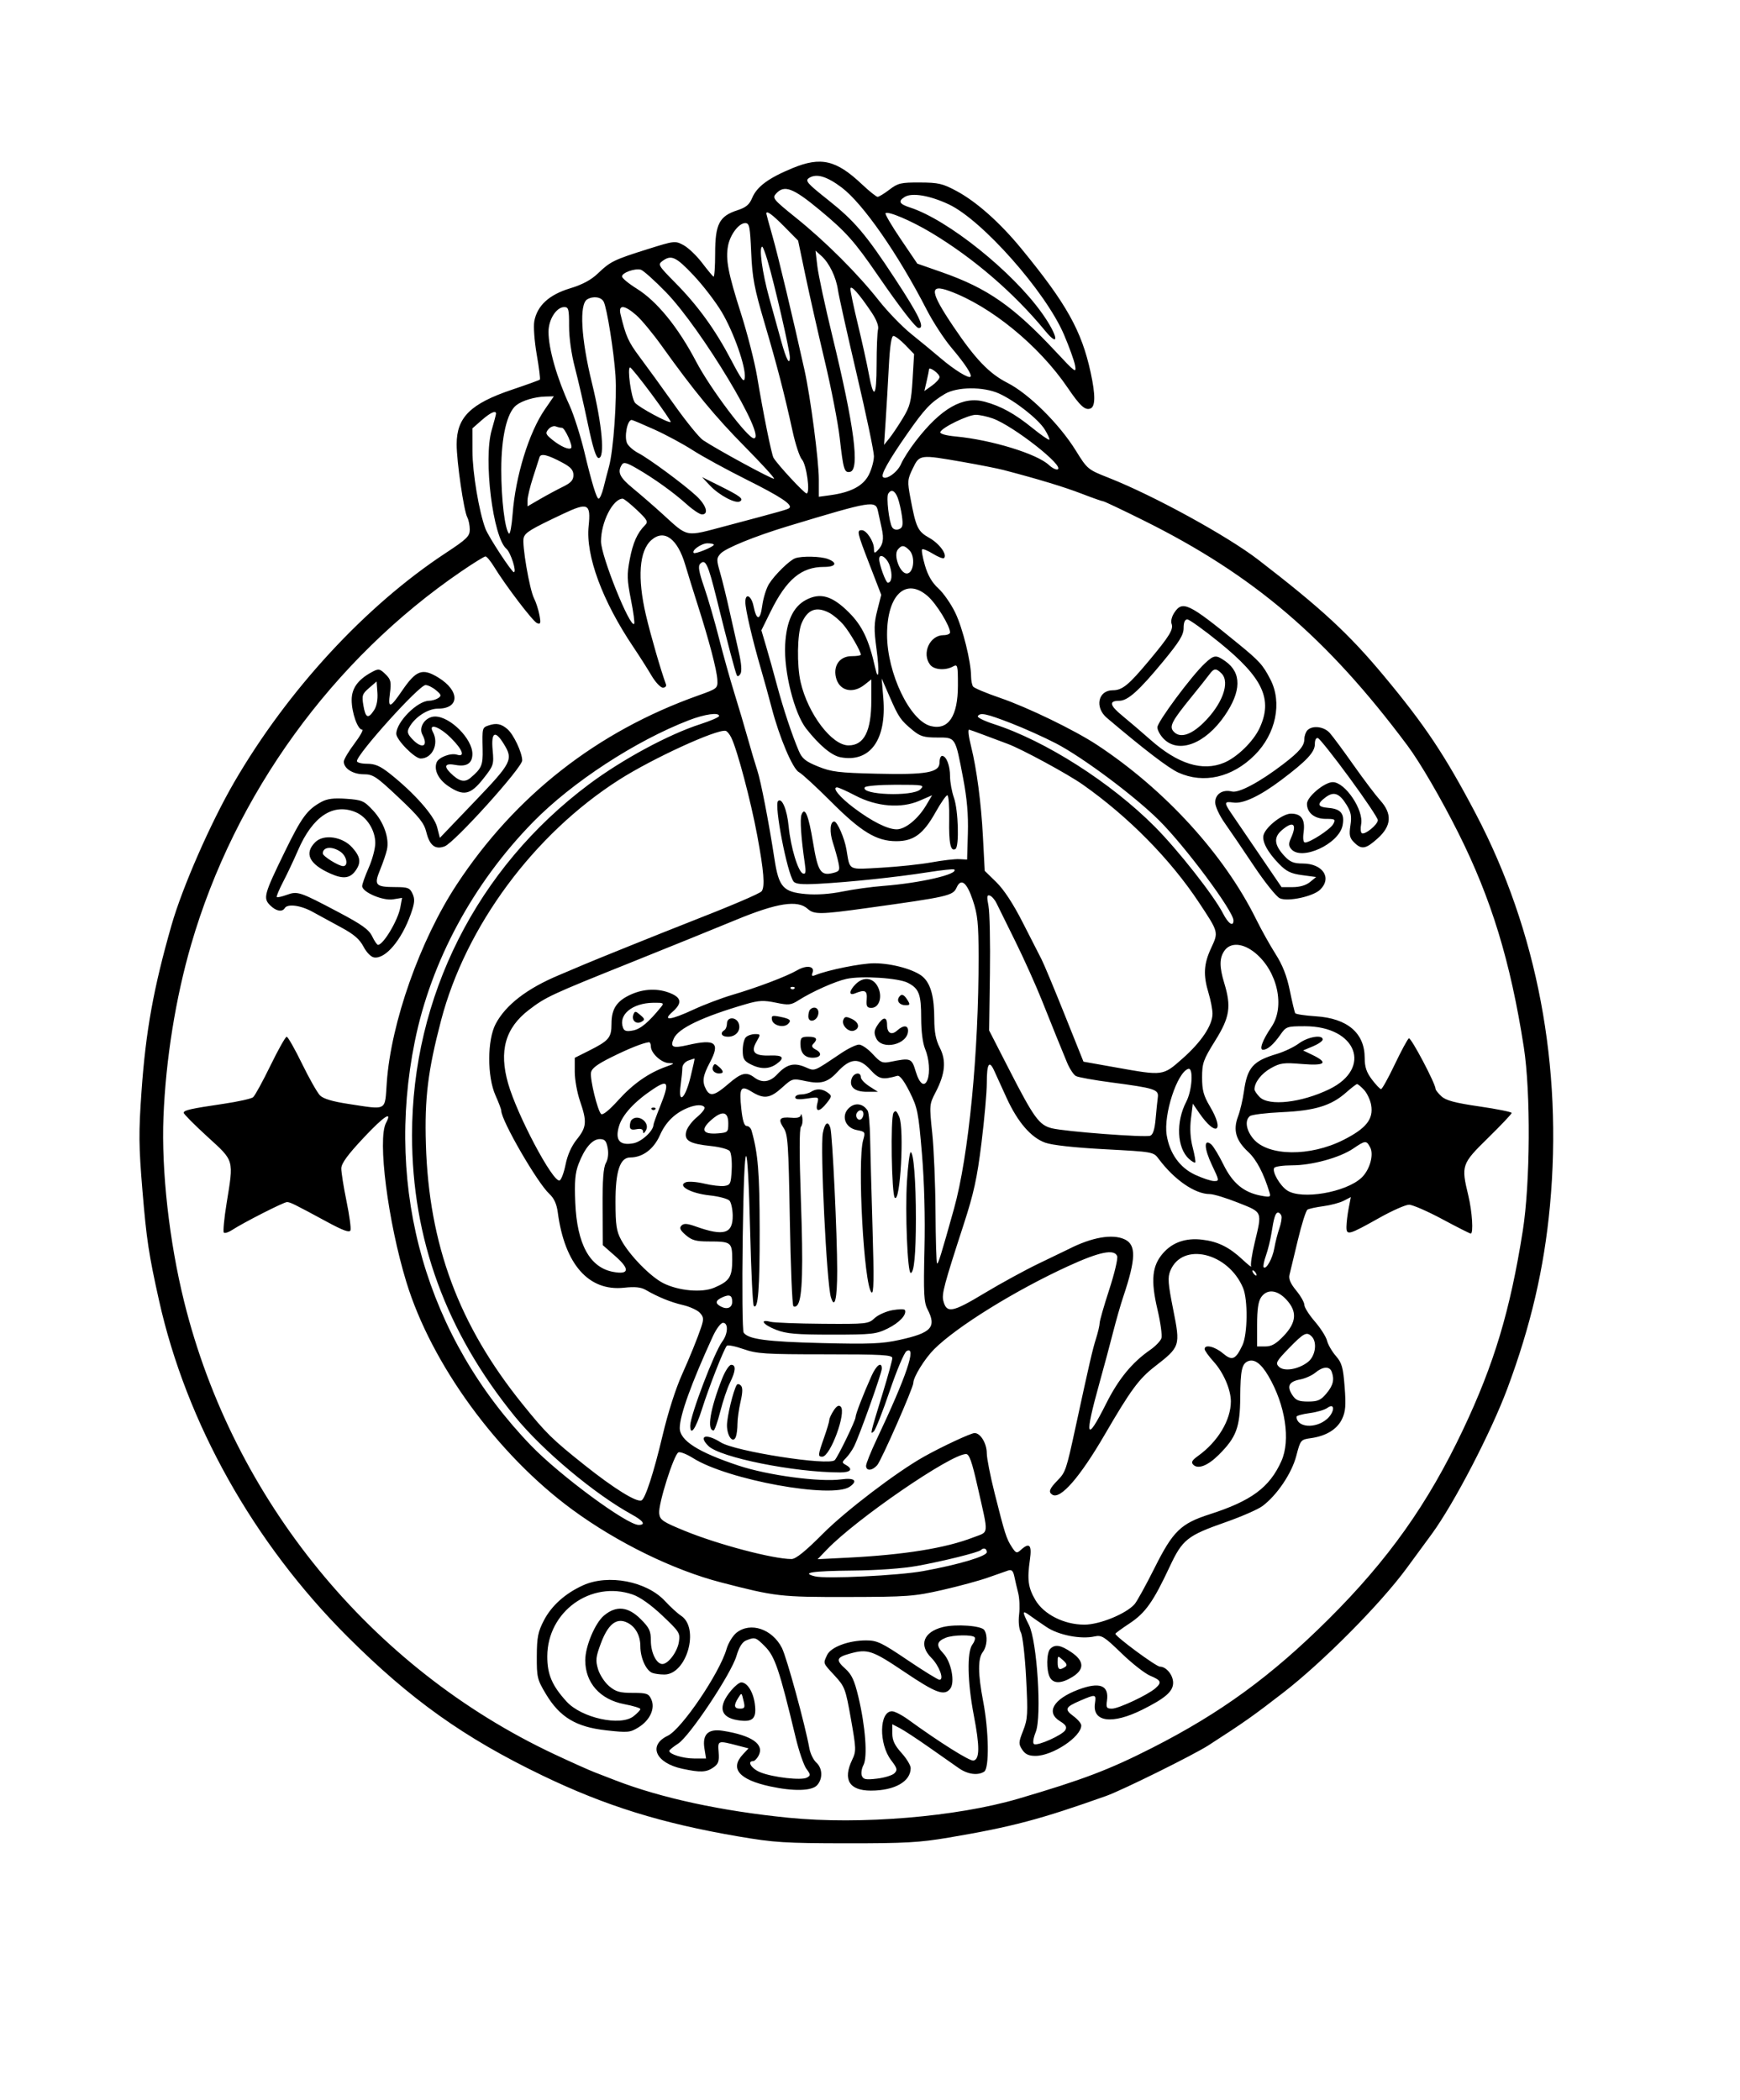 <svg id="svg" version="1.1" width="663" height="800" xmlns="http://www.w3.org/2000/svg"><path d="M302.000 64.053 C 292.803 67.845,288.406 71.093,286.593 75.432 C 285.528 77.981,284.225 79.063,280.943 80.122 C 274.083 82.338,272.500 85.405,272.500 96.478 C 272.500 101.610,272.216 105.633,271.868 105.419 C 271.521 105.204,269.543 102.808,267.473 100.094 C 265.404 97.379,262.246 94.370,260.456 93.406 C 257.257 91.684,257.023 91.710,246.851 94.903 C 233.976 98.946,232.566 99.632,227.859 104.144 C 225.213 106.680,221.954 108.427,217.136 109.890 C 209.215 112.296,204.702 116.447,203.595 122.343 C 203.217 124.359,203.617 129.913,204.513 135.076 C 205.387 140.111,205.922 144.411,205.702 144.631 C 205.483 144.851,200.717 146.575,195.112 148.462 C 179.290 153.790,174.000 159.006,174.000 169.274 C 174.000 175.851,176.730 194.628,178.044 197.081 C 178.570 198.064,179.000 200.172,179.000 201.765 C 179.000 204.313,177.886 205.396,169.750 210.754 C 139.249 230.842,109.607 262.969,89.251 298.000 C 80.268 313.459,69.496 338.028,65.355 352.500 C 58.501 376.456,55.549 392.791,53.930 415.724 C 52.808 431.612,52.854 436.485,54.286 453.724 C 55.827 472.259,56.687 477.951,60.600 495.500 C 71.001 542.142,96.624 587.844,132.406 623.572 C 156.435 647.566,176.883 662.128,206.707 676.488 C 230.750 688.065,252.023 694.678,281.364 699.696 C 294.950 702.020,299.162 702.288,322.500 702.310 C 344.783 702.331,350.358 702.019,361.500 700.130 C 385.625 696.039,396.308 693.213,421.500 684.261 C 427.591 682.096,454.847 668.606,460.500 664.958 C 474.070 656.200,477.401 653.854,489.000 644.879 C 504.099 633.197,525.956 611.157,535.986 597.500 C 540.026 592.000,544.328 586.137,545.547 584.472 C 554.035 572.874,568.129 545.748,574.372 528.995 C 583.269 505.122,588.348 483.333,590.574 459.500 C 595.534 406.380,585.742 354.618,562.293 310.000 C 550.615 287.778,542.928 276.250,527.242 257.434 C 513.850 241.370,503.600 231.898,479.500 213.317 C 467.680 204.203,439.557 188.790,422.440 182.044 C 414.504 178.917,414.311 178.757,409.940 171.700 C 403.640 161.530,392.042 150.037,383.879 145.876 C 376.930 142.333,371.669 136.858,363.335 124.500 C 354.330 111.146,353.958 108.048,361.697 110.853 C 377.430 116.555,395.891 131.641,406.807 147.716 C 411.533 154.674,413.450 156.425,415.487 155.643 C 417.401 154.909,417.435 150.509,415.594 142.000 C 412.132 125.998,406.389 115.726,389.179 94.750 C 381.045 84.836,372.102 76.879,364.500 72.791 C 359.195 69.939,357.573 69.561,350.500 69.533 C 343.285 69.503,342.148 69.770,338.906 72.250 C 336.929 73.763,334.902 75.000,334.402 75.000 C 333.903 75.000,331.196 72.831,328.388 70.181 C 318.614 60.956,312.790 59.604,302.000 64.053 M320.696 71.430 C 328.796 77.519,342.180 96.754,353.099 118.000 C 355.502 122.675,359.775 129.225,362.595 132.556 C 367.731 138.623,370.491 142.842,369.785 143.548 C 369.059 144.275,363.581 140.885,358.565 136.605 C 355.779 134.229,350.683 130.026,347.241 127.266 C 343.798 124.506,338.228 118.756,334.863 114.488 C 326.753 104.203,314.610 92.081,303.292 82.974 C 294.648 76.018,294.183 75.455,295.697 73.782 C 298.814 70.338,302.129 71.563,312.146 79.859 C 322.372 88.328,325.530 91.871,334.554 105.000 C 343.003 117.292,348.978 125.000,350.058 125.000 C 352.515 125.000,350.209 120.193,341.064 106.246 C 329.911 89.239,325.601 84.165,315.500 76.157 C 307.469 69.790,306.653 68.841,308.303 67.792 C 311.098 66.014,315.024 67.167,320.696 71.430 M361.490 77.848 C 374.194 83.793,398.363 111.085,405.372 127.402 C 407.387 132.093,409.305 137.409,409.634 139.216 C 410.193 142.287,409.722 141.954,402.367 134.067 C 386.174 116.705,376.297 109.814,358.839 103.703 L 349.528 100.444 343.208 91.111 C 339.732 85.978,337.129 81.538,337.422 81.245 C 338.349 80.317,347.226 84.100,354.850 88.671 C 370.931 98.314,386.340 111.580,398.207 126.000 C 403.972 133.005,403.108 127.874,397.097 119.407 C 385.768 103.449,361.151 83.721,346.750 79.059 C 342.623 77.723,342.095 76.656,344.750 75.023 C 347.510 73.325,354.257 74.464,361.490 77.848 M298.840 86.338 L 304.111 91.675 306.920 105.088 C 308.465 112.464,311.766 127.050,314.255 137.500 C 316.744 147.950,319.310 161.156,319.958 166.846 C 321.339 178.968,321.711 180.200,323.876 179.791 C 327.689 179.069,325.529 162.454,317.136 127.955 C 314.399 116.705,311.838 104.800,311.446 101.500 L 310.733 95.500 312.973 97.500 C 315.958 100.166,318.593 105.590,319.287 110.500 C 319.598 112.700,322.808 127.100,326.421 142.500 C 330.035 157.900,332.993 171.980,332.995 173.790 C 332.998 175.599,332.120 178.805,331.044 180.914 C 328.894 185.128,324.235 187.595,316.396 188.669 L 312.000 189.272 312.000 182.684 C 312.000 175.508,308.841 151.384,306.541 141.000 C 302.219 121.483,296.482 97.474,294.387 90.138 C 293.074 85.539,292.000 81.602,292.000 81.388 C 292.000 80.056,294.229 81.669,298.840 86.338 M286.234 96.250 C 286.647 105.815,287.405 109.821,291.291 123.000 C 296.123 139.384,298.831 149.828,302.028 164.411 C 303.102 169.312,304.688 174.103,305.552 175.058 C 307.331 177.023,308.828 188.000,307.317 188.000 C 306.449 188.000,296.293 177.040,294.736 174.423 C 293.982 173.154,290.848 157.649,288.487 143.500 C 287.569 138.000,284.810 127.200,282.357 119.500 C 277.423 104.013,276.431 98.846,277.401 93.677 C 278.202 89.405,281.525 85.000,283.947 85.000 C 285.547 85.000,285.803 86.259,286.234 96.250 M292.452 99.250 C 295.125 108.278,301.001 133.761,300.970 136.186 C 300.927 139.459,299.583 136.938,297.673 130.000 C 296.840 126.975,294.783 119.550,293.102 113.500 C 290.436 103.904,289.088 94.000,290.449 94.000 C 290.696 94.000,291.597 96.362,292.452 99.250 M264.288 104.923 C 267.880 108.730,272.703 115.018,275.007 118.895 C 279.608 126.640,284.268 139.922,283.794 143.940 C 283.548 146.024,282.587 144.774,278.628 137.219 C 272.543 125.605,265.919 116.454,257.244 107.675 C 250.819 101.174,250.592 100.783,252.441 99.425 C 255.784 96.971,257.567 97.798,264.288 104.923 M253.763 111.344 C 267.178 125.134,292.366 167.000,287.247 167.000 C 284.909 167.000,270.654 148.060,265.275 137.807 C 258.385 124.674,250.339 114.785,242.650 110.000 C 239.556 108.075,237.020 105.975,237.013 105.333 C 236.997 103.913,241.863 102.160,244.165 102.757 C 245.080 102.994,249.400 106.859,253.763 111.344 M332.083 118.999 C 333.973 121.814,334.902 124.247,334.565 125.499 C 334.269 126.600,334.021 132.653,334.014 138.950 C 333.999 151.503,332.907 152.592,330.957 142.000 C 330.299 138.425,328.464 130.136,326.880 123.580 C 325.296 117.024,324.016 110.949,324.036 110.080 C 324.077 108.277,327.239 111.782,332.083 118.999 M230.047 115.000 C 231.278 117.460,233.900 133.879,234.519 143.000 C 235.134 152.066,233.749 171.559,232.051 177.755 C 231.486 179.815,230.551 183.412,229.973 185.750 C 229.396 188.088,228.553 190.000,228.100 190.000 C 227.315 190.000,225.488 184.002,222.618 172.000 C 221.216 166.138,218.552 157.793,217.031 154.500 C 212.207 144.055,209.000 132.844,209.000 126.425 C 209.000 121.727,212.011 117.000,215.004 117.000 C 216.647 117.000,216.860 117.842,216.839 124.250 C 216.825 128.613,217.703 134.885,219.044 140.000 C 220.270 144.675,222.498 154.350,223.994 161.500 C 225.907 170.637,227.130 174.500,228.108 174.500 C 230.572 174.500,229.435 161.744,225.568 146.000 C 221.393 129.006,220.648 115.903,223.750 114.060 C 226.069 112.682,229.114 113.136,230.047 115.000 M242.483 120.120 C 244.438 121.835,248.812 127.123,252.205 131.870 C 264.415 148.953,272.450 158.696,283.829 170.216 C 290.193 176.660,295.195 182.139,294.942 182.391 C 294.498 182.835,273.198 171.270,267.866 167.691 C 266.418 166.718,261.492 160.652,256.919 154.211 C 252.347 147.770,246.443 139.619,243.800 136.098 C 239.415 130.255,238.482 128.181,236.447 119.750 C 235.532 115.959,237.910 116.104,242.483 120.120 M344.954 131.452 L 348.300 134.904 347.725 144.529 C 347.220 153.005,346.776 154.773,344.005 159.345 C 342.275 162.200,339.958 165.653,338.856 167.018 L 336.854 169.500 337.456 160.500 C 337.787 155.550,338.332 146.213,338.667 139.750 C 339.077 131.812,339.653 128.000,340.441 128.000 C 341.083 128.000,343.113 129.553,344.954 131.452 M248.323 150.219 C 252.488 155.839,255.740 160.593,255.549 160.784 C 254.923 161.410,243.414 155.203,241.965 153.458 C 240.521 151.717,238.887 140.000,240.089 140.000 C 240.453 140.000,244.158 144.598,248.323 150.219 M358.000 143.672 C 358.000 144.328,356.698 145.791,355.107 146.924 L 352.214 148.984 353.083 145.242 C 353.561 143.184,353.963 141.159,353.976 140.742 C 354.016 139.484,358.000 142.386,358.000 143.672 M380.696 149.949 C 386.801 152.720,395.645 159.689,398.100 163.662 C 399.271 165.556,400.041 167.293,399.812 167.522 C 399.582 167.751,396.705 165.762,393.417 163.102 C 386.616 157.598,381.399 154.723,375.175 153.047 C 366.887 150.815,358.581 155.554,348.963 168.000 C 346.626 171.025,344.090 174.978,343.329 176.784 C 342.026 179.874,337.674 183.007,336.422 181.755 C 335.555 180.888,338.604 175.441,345.523 165.500 C 352.261 155.818,354.557 153.376,360.000 150.109 C 364.639 147.323,374.741 147.245,380.696 149.949 M207.582 156.017 C 201.533 164.811,196.430 181.380,195.329 195.798 C 194.981 200.362,194.351 203.737,193.929 203.298 C 192.370 201.676,191.000 190.299,191.000 178.973 C 191.000 166.453,193.178 157.124,196.742 154.378 C 199.062 152.591,203.719 151.202,207.767 151.090 L 211.033 151.000 207.582 156.017 M189.000 157.596 C 189.000 157.924,188.262 160.732,187.359 163.836 C 184.132 174.936,187.823 204.749,192.963 209.101 C 194.601 210.488,196.986 218.000,195.788 218.000 C 194.969 218.000,186.137 204.503,184.990 201.500 C 182.546 195.099,180.031 180.105,180.016 171.854 L 180.000 163.207 183.535 160.104 C 186.839 157.203,189.000 156.211,189.000 157.596 M378.255 159.428 C 386.142 162.242,405.990 177.837,402.968 178.844 C 402.357 179.048,400.877 178.296,399.679 177.175 C 395.115 172.902,377.793 167.590,364.216 166.301 C 360.341 165.933,358.071 165.286,358.296 164.613 C 358.874 162.879,368.961 157.996,371.864 158.044 C 373.314 158.068,376.190 158.691,378.255 159.428 M249.308 163.639 C 253.740 165.640,260.322 169.185,263.934 171.516 C 267.545 173.847,276.822 178.917,284.550 182.783 C 297.503 189.264,302.054 192.279,300.791 193.542 C 300.260 194.073,297.956 194.726,276.626 200.386 C 260.777 204.591,262.398 204.900,252.360 195.766 C 249.137 192.833,244.137 188.494,241.250 186.124 C 236.101 181.897,235.143 179.901,236.918 177.098 C 237.647 175.947,238.674 176.197,242.653 178.495 C 249.238 182.296,256.639 187.612,261.728 192.193 C 264.053 194.287,266.640 196.000,267.478 196.000 C 270.208 196.000,269.082 192.397,265.250 188.870 C 260.411 184.416,247.194 174.669,243.177 172.592 C 241.462 171.705,239.585 170.093,239.005 169.010 C 237.745 166.656,238.985 160.000,240.683 160.000 C 240.994 160.000,244.875 161.638,249.308 163.639 M214.133 163.000 C 215.224 163.000,218.384 169.949,217.634 170.699 C 216.826 171.507,213.666 170.137,210.529 167.620 C 207.925 165.530,207.729 165.032,208.940 163.573 C 209.699 162.658,210.960 162.154,211.742 162.454 C 212.524 162.755,213.600 163.000,214.133 163.000 M214.500 176.378 C 217.509 178.004,218.500 179.153,218.500 181.018 C 218.500 182.916,217.564 183.954,214.500 185.454 C 212.300 186.531,208.363 188.651,205.750 190.165 L 201.000 192.917 201.000 190.653 C 201.000 189.407,201.938 185.488,203.084 181.944 C 204.230 178.400,205.353 174.906,205.579 174.181 C 206.069 172.609,208.741 173.267,214.500 176.378 M366.902 176.016 C 373.173 177.113,380.148 178.493,382.402 179.082 C 395.528 182.512,405.392 185.502,412.085 188.079 C 416.257 189.686,419.987 191.000,420.375 191.000 C 420.762 191.000,427.699 194.289,435.790 198.309 C 477.671 219.119,505.627 242.972,536.297 284.064 C 541.085 290.479,549.121 304.281,555.657 317.313 C 568.229 342.381,575.560 366.363,580.626 399.000 C 583.292 416.174,583.091 450.875,580.221 469.000 C 575.411 499.377,569.326 519.649,557.544 544.549 C 544.074 573.017,528.962 594.309,506.111 617.022 C 484.403 638.599,465.161 652.633,439.093 665.903 C 422.664 674.266,412.561 678.105,388.000 685.318 C 364.387 692.253,327.739 695.288,300.453 692.568 C 274.913 690.022,251.933 685.058,234.500 678.320 C 232.300 677.470,228.700 676.076,226.500 675.222 C 224.300 674.369,217.398 671.273,211.163 668.342 C 141.318 635.517,88.904 571.444,70.180 496.000 C 64.481 473.039,61.461 446.064,62.288 425.516 C 63.170 403.611,66.917 380.249,72.799 359.988 C 89.460 302.596,126.616 251.263,175.809 217.674 C 180.380 214.553,184.505 212.000,184.978 212.000 C 185.450 212.000,186.871 213.688,188.136 215.750 C 192.684 223.169,203.078 236.816,204.636 237.414 C 205.985 237.931,206.121 237.457,205.528 234.297 C 205.143 232.247,204.234 229.419,203.507 228.014 C 201.763 224.641,198.788 207.242,199.547 204.851 C 200.188 202.832,202.167 201.635,214.500 195.805 C 224.051 191.290,225.183 191.828,224.292 200.464 C 223.132 211.701,229.508 228.952,241.299 246.475 C 243.609 249.909,246.726 254.807,248.225 257.359 C 249.724 259.912,251.685 262.000,252.582 262.000 C 253.480 262.000,254.007 261.438,253.754 260.750 C 251.832 255.531,247.903 241.944,246.134 234.396 C 242.792 220.138,243.542 209.850,248.223 205.750 C 253.084 201.493,258.148 205.204,261.102 215.190 C 262.130 218.660,264.268 225.550,265.853 230.500 C 270.186 244.022,273.159 255.357,273.339 259.040 C 273.497 262.267,273.352 262.384,266.000 265.002 C 227.505 278.708,196.339 303.107,174.047 336.987 C 160.075 358.223,148.981 389.620,147.375 412.472 C 146.596 423.545,147.795 422.885,132.649 420.586 C 126.692 419.681,123.189 418.630,121.936 417.371 C 120.912 416.342,117.822 410.887,115.068 405.250 C 112.315 399.613,109.689 395.000,109.234 395.000 C 108.778 395.000,105.990 399.956,103.038 406.014 C 100.086 412.072,97.118 417.487,96.443 418.048 C 95.767 418.608,90.779 419.724,85.357 420.528 C 72.422 422.445,70.000 422.992,70.000 423.994 C 70.000 424.453,74.050 428.531,79.000 433.055 C 89.361 442.525,89.081 441.547,86.321 458.601 C 85.397 464.307,84.933 469.267,85.290 469.623 C 85.646 469.979,87.042 469.547,88.391 468.663 C 92.677 465.855,108.110 458.000,109.328 458.006 C 110.592 458.013,111.850 458.632,124.637 465.545 C 130.767 468.860,133.168 469.727,133.538 468.762 C 133.817 468.035,133.135 463.016,132.023 457.610 C 130.910 452.203,130.022 446.592,130.049 445.140 C 130.085 443.242,132.463 439.981,138.507 433.542 C 146.302 425.238,149.678 422.996,147.081 427.849 C 143.779 434.018,147.810 465.484,154.850 488.500 C 164.422 519.793,189.557 554.247,218.090 575.187 C 235.192 587.739,256.586 598.205,274.762 602.912 C 295.548 608.296,297.343 608.502,323.000 608.457 C 345.723 608.417,348.334 608.225,359.005 605.802 C 365.333 604.365,373.208 602.226,376.505 601.048 C 379.802 599.871,383.267 598.656,384.205 598.349 C 385.473 597.933,386.060 598.521,386.500 600.645 C 386.825 602.215,387.491 605.075,387.980 607.000 C 388.468 608.925,388.622 612.572,388.321 615.104 C 387.993 617.856,388.261 620.620,388.988 621.977 C 389.660 623.234,390.553 630.994,390.988 639.373 C 391.698 653.060,391.590 654.964,389.853 659.374 C 388.094 663.836,388.063 664.447,389.489 666.624 C 390.639 668.378,391.964 669.000,394.556 669.000 C 401.074 669.000,412.000 661.731,412.000 657.395 C 412.000 656.661,410.668 655.075,409.039 653.871 C 405.485 651.243,405.851 650.421,411.693 647.917 C 417.519 645.420,417.733 645.462,417.212 649.009 C 416.167 656.129,423.777 657.133,435.275 651.393 C 444.058 647.007,447.000 644.439,447.000 641.154 C 447.000 638.197,444.389 635.000,441.974 635.000 C 440.528 635.000,425.000 623.531,425.000 622.464 C 425.000 622.267,427.455 620.477,430.456 618.485 C 436.456 614.503,439.418 610.311,445.691 596.922 C 450.556 586.535,452.382 585.083,467.019 579.950 C 473.003 577.851,479.297 575.101,481.004 573.839 C 486.523 569.758,492.184 561.380,493.926 554.711 C 495.528 548.584,495.603 548.492,499.525 547.939 C 505.355 547.116,509.512 544.548,511.377 540.619 C 512.706 537.818,512.894 535.468,512.353 528.428 C 511.776 520.930,511.306 519.273,508.992 516.604 C 507.512 514.897,506.006 512.287,505.645 510.805 C 505.284 509.322,503.192 506.032,500.995 503.494 C 498.798 500.955,497.000 498.108,497.000 497.167 C 497.000 496.226,495.601 493.759,493.892 491.685 C 491.717 489.046,490.951 487.251,491.343 485.707 C 491.651 484.493,493.078 478.559,494.514 472.520 C 495.951 466.481,497.605 461.244,498.191 460.882 C 498.777 460.520,501.519 459.924,504.284 459.557 C 507.050 459.190,510.528 458.261,512.013 457.493 L 514.714 456.097 513.900 460.298 C 513.453 462.609,513.068 465.768,513.044 467.317 C 512.989 470.846,513.750 470.644,525.658 463.964 C 530.521 461.236,535.578 459.004,536.895 459.002 C 538.212 459.001,543.904 461.475,549.543 464.500 C 555.183 467.525,560.068 470.000,560.399 470.000 C 561.487 470.000,560.956 461.612,559.480 455.500 C 556.706 444.012,556.893 443.466,567.000 433.555 C 571.950 428.701,576.000 424.420,576.000 424.041 C 576.000 423.663,570.487 422.551,563.750 421.570 C 554.447 420.216,550.959 419.290,549.250 417.719 C 548.013 416.582,547.000 415.306,547.000 414.883 C 547.000 412.898,537.614 395.120,536.824 395.609 C 536.330 395.914,533.905 400.402,531.435 405.582 C 528.966 410.762,526.620 414.984,526.223 414.964 C 525.825 414.944,524.263 413.296,522.750 411.303 C 520.678 408.572,519.999 406.546,519.996 403.089 C 519.989 393.581,513.416 387.983,501.353 387.209 C 497.283 386.948,493.758 386.418,493.520 386.032 C 493.281 385.645,492.359 381.768,491.470 377.415 C 490.332 371.835,488.729 367.730,486.037 363.500 C 483.937 360.200,480.602 354.227,478.626 350.227 C 466.439 325.563,443.892 300.859,418.000 283.802 C 409.436 278.160,391.461 269.452,381.000 265.877 C 375.775 264.091,371.169 262.151,370.765 261.565 C 370.361 260.979,370.024 259.244,370.015 257.708 C 369.984 252.033,366.826 239.321,363.986 233.438 C 362.377 230.104,359.484 225.942,357.558 224.189 C 355.147 221.995,353.552 219.267,352.436 215.427 C 351.544 212.361,351.058 209.609,351.355 209.312 C 351.652 209.015,353.517 209.775,355.500 211.000 C 357.483 212.225,359.380 212.954,359.715 212.618 C 361.024 211.309,357.939 207.093,354.089 204.930 C 349.692 202.459,349.021 201.040,346.896 189.727 C 345.704 183.383,345.762 182.670,347.799 178.477 C 350.388 173.147,350.457 173.138,366.902 176.016 M270.500 184.973 C 273.998 188.702,280.316 192.041,281.956 191.027 C 283.485 190.082,282.080 189.019,274.000 185.004 L 267.500 181.775 270.500 184.973 M342.069 189.680 C 342.629 191.155,343.353 194.296,343.677 196.661 C 344.157 200.162,343.944 201.084,342.532 201.626 C 341.507 202.019,340.448 201.724,339.941 200.904 C 338.754 198.984,337.641 189.389,338.453 188.076 C 339.583 186.248,341.003 186.879,342.069 189.680 M242.677 194.309 C 246.643 198.057,247.051 198.807,245.803 200.059 C 242.821 203.051,241.185 206.707,239.952 213.133 C 238.850 218.879,238.911 220.930,240.410 228.479 C 241.362 233.271,241.913 237.420,241.635 237.699 C 240.042 239.291,229.000 211.819,229.000 206.264 C 229.000 198.924,233.544 190.000,237.281 190.000 C 237.740 190.000,240.169 191.939,242.677 194.309 M334.538 194.750 C 334.854 196.262,335.503 199.240,335.980 201.368 C 336.894 205.444,336.458 207.644,334.306 209.821 C 333.226 210.914,333.000 210.778,333.000 209.036 C 333.000 206.315,330.170 202.000,328.385 202.000 C 326.380 202.000,326.548 202.741,331.392 215.275 L 335.784 226.638 334.280 232.542 C 333.013 237.516,332.967 239.837,333.986 247.292 C 335.142 255.751,334.797 260.389,333.460 254.368 C 331.119 243.824,328.555 238.425,323.481 233.351 C 317.113 226.982,312.539 225.660,307.047 228.601 C 302.203 231.194,299.645 236.731,299.171 245.645 C 298.630 255.850,302.647 271.830,307.218 277.647 C 312.199 283.988,316.880 287.887,320.276 288.524 C 331.529 290.635,337.881 281.867,336.571 266.033 L 335.947 258.500 339.004 265.500 C 342.446 273.382,343.148 274.397,347.827 278.256 C 350.629 280.567,352.091 281.000,357.098 281.000 C 364.203 281.000,363.954 280.610,366.986 296.500 C 368.466 304.256,368.998 310.449,368.792 317.500 L 368.500 327.500 365.500 327.340 C 363.850 327.252,359.125 327.798,355.000 328.553 C 350.875 329.308,342.261 330.225,335.858 330.592 C 322.857 331.336,323.917 331.888,322.523 323.649 C 321.795 319.344,319.030 313.000,317.882 313.000 C 316.260 313.000,316.014 316.979,317.380 321.129 C 318.171 323.533,319.116 326.946,319.480 328.713 C 320.078 331.611,319.875 331.993,317.417 332.610 C 312.722 333.789,311.639 332.137,309.802 321.000 C 308.076 310.535,306.657 307.125,305.396 310.412 C 304.755 312.081,305.258 319.491,306.650 328.883 C 307.156 332.301,307.005 333.168,305.962 332.821 C 304.119 332.206,301.282 322.861,300.506 314.846 C 299.884 308.424,297.919 303.748,296.456 305.211 C 294.922 306.745,299.922 332.626,302.374 335.842 C 303.142 336.848,305.537 337.069,311.949 336.725 C 323.789 336.088,341.629 334.210,353.327 332.368 C 358.732 331.517,363.355 331.022,363.601 331.268 C 365.384 333.051,350.658 336.460,336.500 337.542 C 332.100 337.878,325.125 338.842,321.000 339.683 C 316.231 340.656,311.133 341.003,307.000 340.635 C 298.434 339.872,296.748 337.992,295.117 327.386 C 292.940 313.224,289.909 297.582,288.551 293.500 C 287.819 291.300,286.213 285.900,284.982 281.500 C 283.752 277.100,281.416 269.225,279.792 264.000 C 278.168 258.775,275.525 249.325,273.918 243.000 C 272.312 236.675,269.792 228.004,268.319 223.730 C 266.260 217.760,265.913 215.687,266.820 214.780 C 268.803 212.797,269.803 214.927,273.042 228.030 C 277.279 245.172,280.228 256.332,280.798 257.378 C 281.061 257.862,281.675 257.545,282.161 256.676 C 282.709 255.698,282.487 252.692,281.581 248.798 C 280.775 245.334,279.172 238.225,278.020 233.000 C 276.868 227.775,275.232 221.099,274.385 218.165 C 272.961 213.233,272.974 212.686,274.559 210.935 C 276.454 208.841,287.676 204.273,300.305 200.455 C 332.276 190.789,333.660 190.558,334.538 194.750 M272.000 207.551 C 272.000 208.315,264.886 211.220,264.344 210.678 C 263.397 209.730,267.278 207.000,269.571 207.000 C 270.907 207.000,272.000 207.248,272.000 207.551 M346.482 209.624 C 348.886 212.029,348.173 218.500,345.504 218.500 C 342.923 218.500,340.324 211.519,342.106 209.372 C 343.586 207.589,344.499 207.642,346.482 209.624 M303.000 212.702 C 300.802 213.498,295.154 219.039,293.000 222.511 C 291.973 224.167,290.816 227.908,290.429 230.824 C 289.668 236.559,288.279 236.598,287.117 230.917 C 286.299 226.919,284.000 225.765,284.000 229.353 C 284.000 232.179,286.684 243.696,289.978 255.000 C 291.180 259.125,293.003 265.726,294.030 269.670 C 296.966 280.945,302.053 292.962,304.412 294.190 C 305.560 294.788,311.045 299.827,316.599 305.389 C 328.150 316.953,333.978 320.488,341.500 320.495 C 348.132 320.502,351.832 317.781,356.469 309.489 C 358.465 305.920,360.490 303.000,360.969 303.000 C 361.448 303.000,361.764 307.163,361.671 312.250 C 361.506 321.315,362.210 324.606,364.069 323.457 C 365.552 322.541,365.146 308.666,363.500 304.000 C 362.675 301.662,362.000 297.976,362.000 295.809 C 362.000 291.650,360.581 288.000,358.965 288.000 C 358.434 288.000,358.000 289.107,358.000 290.460 C 358.000 294.358,353.083 295.243,333.978 294.784 C 319.543 294.438,316.781 294.097,311.697 292.035 C 306.940 290.106,305.618 289.035,304.364 286.091 C 301.762 279.985,298.410 269.884,296.036 261.000 C 294.787 256.325,292.943 249.722,291.938 246.326 L 290.112 240.152 293.613 233.046 C 299.685 220.721,305.323 216.000,313.968 216.000 C 318.525 216.000,319.283 214.438,315.435 212.975 C 312.724 211.944,305.525 211.786,303.000 212.702 M339.014 215.541 C 340.163 219.024,339.823 222.000,338.275 222.000 C 337.516 222.000,335.000 215.098,335.000 213.016 C 335.000 210.492,337.962 212.356,339.014 215.541 M353.529 227.160 C 356.825 230.053,362.000 238.489,362.000 240.967 C 362.000 241.535,360.875 242.000,359.500 242.000 C 354.275 242.000,351.122 248.943,354.392 253.250 C 355.872 255.199,360.107 255.548,363.066 253.965 C 364.906 252.980,365.000 253.333,364.996 261.215 C 364.991 272.892,361.357 278.310,354.657 276.629 C 346.694 274.630,338.000 256.461,338.000 241.817 C 338.000 226.618,345.187 219.835,353.529 227.160 M447.413 233.492 C 446.515 234.863,446.053 236.696,446.386 237.565 C 447.227 239.755,445.723 242.239,437.829 251.697 C 430.047 261.023,427.624 263.000,423.977 263.000 C 418.408 263.000,417.028 269.509,421.750 273.512 C 435.983 285.580,445.232 292.656,449.000 294.361 C 458.650 298.728,469.526 296.232,478.084 287.687 C 486.165 279.619,488.637 267.706,484.064 258.864 C 481.169 253.266,479.941 251.909,471.632 245.115 C 452.860 229.767,450.573 228.670,447.413 233.492 M315.931 233.464 C 317.488 234.269,319.962 236.354,321.429 238.098 C 323.857 240.984,328.000 248.147,328.000 249.460 C 328.000 249.757,326.435 250.000,324.523 250.000 C 320.088 250.000,317.495 253.425,318.493 257.968 C 319.628 263.135,324.777 264.536,329.365 260.927 L 332.000 258.855 332.000 266.880 C 332.000 278.572,329.247 284.000,323.319 284.000 C 316.952 284.000,307.847 271.977,305.061 259.888 C 303.588 253.503,303.775 241.475,305.406 237.570 C 307.646 232.211,310.986 230.907,315.931 233.464 M464.650 244.794 C 481.252 258.249,485.084 266.461,479.904 277.482 C 477.520 282.553,471.381 288.525,466.422 290.597 C 458.216 294.026,448.834 291.111,438.398 281.891 C 435.041 278.926,430.196 274.783,427.629 272.685 C 422.784 268.723,422.436 267.000,426.482 267.000 C 429.726 267.000,433.971 263.196,443.171 252.047 C 449.423 244.470,451.000 241.899,451.000 239.280 C 451.000 237.135,451.485 236.000,452.400 236.000 C 453.171 236.000,458.683 239.957,464.650 244.794 M459.090 252.750 C 454.038 257.473,441.000 275.029,441.000 277.109 C 441.000 278.199,442.105 280.195,443.455 281.545 C 449.168 287.259,459.284 283.384,466.648 272.663 C 473.019 263.386,473.126 256.362,466.964 251.974 C 463.347 249.399,462.596 249.473,459.090 252.750 M141.500 256.164 C 136.315 259.025,134.000 262.283,134.000 266.719 C 134.000 271.517,136.288 278.000,137.981 278.000 C 138.577 278.000,137.250 280.403,135.032 283.341 C 132.815 286.278,131.000 289.359,131.000 290.186 C 131.000 292.798,134.468 295.000,138.583 295.000 C 142.149 295.000,143.373 295.815,151.957 303.907 C 159.718 311.223,161.592 313.572,162.453 317.061 C 163.709 322.154,165.857 323.816,169.431 322.462 C 173.217 321.026,199.005 292.456,198.978 289.726 C 198.949 286.737,195.733 279.895,193.391 277.840 C 191.042 275.778,189.146 275.389,186.250 276.371 C 183.721 277.229,183.721 277.232,183.900 285.500 C 184.032 291.563,183.533 292.743,179.317 296.330 C 177.024 298.280,174.904 297.761,171.578 294.435 C 168.948 291.805,169.675 290.717,173.576 291.448 C 177.831 292.246,180.000 290.827,180.000 287.246 C 180.000 281.489,171.533 273.000,165.791 273.000 C 162.172 273.000,159.371 276.956,160.929 279.867 C 163.373 284.435,160.831 285.578,157.089 281.594 C 155.270 279.659,155.036 278.801,155.892 277.202 C 157.995 273.273,162.986 270.000,166.877 270.000 C 175.215 270.000,175.275 263.186,166.982 258.130 C 160.936 254.445,158.569 255.314,153.184 263.199 C 148.602 269.907,147.787 270.084,148.568 264.201 C 149.132 259.948,148.921 258.921,147.114 257.114 C 144.711 254.711,144.270 254.636,141.500 256.164 M465.429 256.571 C 468.833 259.975,465.718 268.433,458.465 275.482 C 453.563 280.246,449.386 281.375,447.053 278.564 C 445.505 276.699,446.618 274.601,453.914 265.634 C 456.986 261.857,460.117 257.920,460.872 256.884 C 462.542 254.590,463.389 254.532,465.429 256.571 M142.538 270.582 C 140.278 274.032,139.276 273.594,138.467 268.803 C 137.824 264.997,138.026 264.374,140.629 262.127 L 143.500 259.648 143.811 263.906 C 144.007 266.574,143.531 269.066,142.538 270.582 M166.139 262.980 C 168.154 264.669,168.280 265.107,167.000 265.964 C 166.175 266.517,164.600 266.979,163.500 266.991 C 159.009 267.040,151.000 275.105,151.000 279.578 C 151.000 281.878,158.014 289.000,160.280 289.000 C 164.742 289.000,167.351 283.394,164.965 278.934 C 163.038 275.333,167.331 276.728,171.803 281.156 C 176.264 285.573,177.355 288.565,174.132 287.542 C 171.729 286.779,167.119 288.528,166.367 290.487 C 165.270 293.344,167.024 296.945,170.744 299.472 C 176.575 303.434,179.249 302.892,184.094 296.762 C 188.097 291.697,188.217 291.333,187.712 285.762 C 187.093 278.939,188.638 278.060,191.918 283.368 C 195.652 289.409,195.100 290.504,180.802 305.441 L 167.605 319.229 166.552 315.116 C 165.431 310.735,157.878 302.179,148.660 294.849 C 144.908 291.865,142.941 291.000,139.910 291.000 C 137.760 291.000,136.000 290.544,136.000 289.986 C 136.000 287.301,159.707 261.020,162.139 261.008 C 163.041 261.004,164.841 261.891,166.139 262.980 M274.000 272.803 C 274.000 273.245,270.798 274.638,266.885 275.898 C 254.779 279.797,237.084 289.351,224.398 298.837 C 181.703 330.763,157.000 379.754,157.000 432.500 C 157.000 471.966,169.938 507.399,196.101 539.586 C 206.652 552.567,226.501 569.215,240.750 577.036 C 245.178 579.466,246.180 581.000,243.338 581.000 C 238.893 581.000,213.387 562.202,202.413 550.839 C 162.593 509.605,146.511 453.732,158.061 396.751 C 164.246 366.241,180.292 336.510,203.188 313.138 C 217.976 298.042,242.141 282.265,262.500 274.412 C 268.545 272.080,274.000 271.317,274.000 272.803 M385.126 275.495 C 390.104 277.418,397.850 280.896,402.339 283.224 C 412.484 288.486,432.186 303.181,441.574 312.487 C 451.579 322.405,470.000 347.166,470.000 350.696 C 470.000 353.260,468.006 351.933,466.025 348.049 C 462.579 341.294,448.901 323.898,440.002 314.954 C 423.283 298.149,398.316 282.227,378.773 275.909 C 375.073 274.713,372.288 273.344,372.582 272.867 C 373.490 271.399,375.738 271.870,385.126 275.495 M498.200 278.200 C 497.540 278.860,497.000 280.385,497.000 281.589 C 497.000 284.172,495.122 286.405,489.000 291.100 C 480.096 297.928,472.053 302.230,469.425 301.571 C 465.843 300.671,462.993 302.551,463.035 305.785 C 463.055 307.278,464.664 310.750,466.611 313.500 C 468.558 316.250,473.555 323.601,477.716 329.835 C 481.876 336.070,486.342 341.654,487.638 342.245 C 490.728 343.653,500.446 341.554,503.092 338.908 C 507.624 334.376,503.948 329.000,496.318 329.000 C 492.986 329.000,491.532 328.413,489.509 326.250 C 485.516 321.980,485.194 319.090,488.404 316.329 C 492.829 312.523,494.368 313.903,491.853 319.423 C 490.968 321.366,490.996 322.290,491.975 323.470 C 495.873 328.166,510.243 321.551,511.576 314.448 C 512.405 310.029,510.918 308.201,506.174 307.806 C 501.945 307.454,501.662 306.341,505.142 303.743 C 508.227 301.440,510.352 302.215,513.087 306.641 C 514.789 309.395,515.083 310.964,514.554 314.488 C 514.006 318.145,514.242 319.242,515.947 320.947 C 518.811 323.811,520.400 323.537,524.997 319.384 C 530.242 314.646,530.528 310.051,525.900 304.930 C 524.194 303.044,519.627 297.000,515.749 291.500 C 511.872 286.000,507.788 280.488,506.675 279.250 C 504.480 276.810,500.129 276.271,498.200 278.200 M278.668 281.080 C 280.960 285.830,286.094 305.198,288.517 318.239 C 291.048 331.863,291.520 337.717,290.235 339.543 C 289.607 340.435,278.603 345.118,261.000 351.986 C 252.815 355.179,225.554 366.163,222.500 367.498 C 220.850 368.219,216.598 370.021,213.052 371.501 C 200.819 376.607,192.689 382.866,188.862 390.124 C 185.623 396.268,185.596 410.223,188.810 417.377 C 190.014 420.060,191.000 422.675,191.000 423.189 C 191.000 426.907,204.731 450.655,209.327 454.886 C 211.105 456.523,212.109 458.720,212.527 461.886 C 215.139 481.692,224.294 492.096,237.817 490.625 C 241.883 490.182,244.211 490.415,246.000 491.443 C 250.848 494.230,255.551 496.142,260.251 497.237 C 262.863 497.846,265.760 499.183,266.688 500.208 C 268.149 501.822,268.208 502.572,267.133 505.786 C 265.774 509.848,262.778 517.245,259.956 523.500 C 257.444 529.070,254.541 538.151,252.444 547.000 C 249.095 561.136,245.841 571.124,244.405 571.675 C 242.465 572.419,233.922 567.110,222.743 558.211 C 210.387 548.377,208.080 546.110,199.112 535.000 C 174.818 504.904,163.424 474.265,162.275 435.942 C 161.750 418.457,163.041 407.943,168.065 388.762 C 177.454 352.916,203.439 317.805,235.908 297.090 C 248.623 288.979,273.066 277.758,276.500 278.457 C 277.050 278.569,278.026 279.749,278.668 281.080 M375.014 280.069 C 378.031 281.207,382.088 282.727,384.029 283.447 C 389.341 285.417,406.828 294.899,412.500 298.885 C 429.964 311.158,445.929 327.353,456.869 343.895 C 464.375 355.243,464.333 355.087,461.498 361.177 C 458.649 367.296,458.409 371.481,460.511 378.409 C 461.330 381.109,462.000 384.629,462.000 386.231 C 462.000 390.632,457.767 396.967,450.592 403.306 C 443.058 409.961,443.305 409.928,425.171 406.697 L 412.842 404.500 405.629 386.500 C 401.662 376.600,397.714 367.150,396.857 365.500 C 395.999 363.850,392.782 357.550,389.706 351.500 C 386.096 344.397,382.538 338.957,379.663 336.146 L 375.211 331.791 374.524 318.646 C 373.864 306.011,372.150 292.947,370.045 284.500 C 369.058 280.542,368.753 278.000,369.264 278.000 C 369.409 278.000,371.997 278.931,375.014 280.069 M514.194 296.356 C 520.137 304.455,525.000 311.706,525.000 312.468 C 525.000 314.163,520.095 318.177,518.915 317.448 C 518.448 317.159,518.322 315.642,518.635 314.077 C 519.717 308.665,512.547 298.000,507.827 298.000 C 504.654 298.000,498.000 303.582,498.000 306.244 C 498.000 309.689,500.887 312.000,505.190 312.000 C 508.740 312.000,508.981 312.168,508.017 313.969 C 506.954 315.955,499.234 321.000,497.257 321.000 C 496.590 321.000,496.391 319.505,496.726 317.010 C 497.371 312.195,495.864 310.000,491.912 310.000 C 488.801 310.000,482.501 314.846,481.496 318.012 C 480.725 320.440,482.882 324.556,487.312 329.109 C 490.153 332.030,491.842 332.856,496.162 333.435 L 501.500 334.151 499.139 336.076 C 497.637 337.300,495.239 338.000,492.546 338.000 L 488.314 338.000 479.976 325.750 C 475.389 319.012,470.594 311.975,469.319 310.110 C 466.323 305.731,466.393 305.257,469.961 305.781 C 473.647 306.322,480.070 303.302,488.147 297.230 C 497.842 289.942,501.000 286.581,501.000 283.549 C 501.000 281.888,501.464 280.988,502.194 281.231 C 502.851 281.450,508.251 288.256,514.194 296.356 M350.679 300.750 C 347.824 303.605,327.729 302.865,329.518 299.971 C 329.848 299.437,335.138 299.000,341.273 299.000 C 351.897 299.000,352.345 299.083,350.679 300.750 M325.943 303.130 C 334.016 307.362,343.368 308.116,350.331 305.097 L 355.162 303.002 352.940 306.751 C 349.832 311.996,345.028 315.941,341.710 315.973 C 338.248 316.006,332.212 312.980,325.236 307.713 C 319.930 303.707,316.909 300.000,318.950 300.000 C 319.512 300.000,322.658 301.409,325.943 303.130 M122.500 305.507 C 117.055 308.458,114.940 311.331,108.511 324.515 C 100.590 340.758,100.195 342.195,102.913 344.913 C 105.156 347.156,107.503 347.613,108.500 346.000 C 109.583 344.247,114.607 344.922,119.124 347.427 C 121.531 348.761,126.425 351.428,130.000 353.352 C 134.824 355.948,137.017 357.837,138.505 360.675 C 139.673 362.905,141.366 364.623,142.563 364.794 C 146.889 365.415,152.988 358.200,156.511 348.295 C 158.010 344.081,158.142 342.607,157.203 340.545 C 156.175 338.290,155.442 337.998,150.771 337.985 C 143.034 337.962,142.416 337.276,144.830 331.387 C 145.932 328.699,147.109 325.246,147.446 323.713 C 148.405 319.339,146.203 313.140,142.145 308.789 C 138.695 305.092,137.960 304.771,131.964 304.343 C 127.198 304.003,124.712 304.309,122.500 305.507 M135.510 309.440 C 139.769 311.219,142.991 316.291,142.996 321.221 C 142.998 323.268,141.875 327.487,140.500 330.596 C 139.125 333.705,138.000 336.859,138.000 337.604 C 138.000 339.905,145.874 343.282,149.767 342.650 L 153.205 342.092 152.519 345.796 C 151.611 350.694,146.049 360.000,144.030 360.000 C 143.667 360.000,142.668 358.538,141.809 356.750 C 140.565 354.161,137.938 352.279,128.894 347.500 C 114.138 339.702,113.397 339.455,109.256 340.952 C 107.383 341.629,105.673 342.007,105.457 341.790 C 105.241 341.574,106.339 338.945,107.897 335.949 C 109.456 332.952,111.992 327.575,113.534 324.000 C 119.124 311.038,126.940 305.859,135.510 309.440 M120.117 320.883 C 115.833 325.167,117.777 329.207,125.862 332.827 C 130.758 335.019,133.398 334.698,135.531 331.653 C 137.674 328.592,137.348 326.421,134.218 322.917 C 130.468 318.721,123.312 317.688,120.117 320.883 M129.777 324.557 C 132.152 326.220,132.828 330.002,130.750 329.996 C 129.047 329.991,123.000 326.234,123.000 325.181 C 123.000 322.626,126.553 322.299,129.777 324.557 M370.677 343.000 C 372.521 348.508,372.857 351.790,372.876 364.500 C 372.930 401.144,369.092 440.499,363.513 460.500 C 358.618 478.051,357.458 481.792,357.042 481.376 C 356.786 481.119,356.525 472.268,356.462 461.705 C 356.400 451.142,355.834 437.627,355.206 431.671 C 354.087 421.063,354.113 420.746,356.492 416.171 C 360.159 409.116,360.630 404.154,358.102 399.200 C 356.580 396.216,355.998 393.208,355.994 388.290 C 355.988 379.899,354.685 374.982,351.752 372.270 C 348.735 369.480,339.912 366.997,333.068 367.012 C 328.118 367.022,315.507 369.559,310.739 371.504 C 309.392 372.054,309.122 371.846,309.592 370.620 C 310.562 368.093,307.389 367.578,303.758 369.673 C 299.651 372.043,288.739 376.183,279.000 379.066 C 274.875 380.287,268.250 382.796,264.278 384.643 C 255.459 388.743,252.179 389.100,256.250 385.516 C 259.927 382.280,259.715 380.197,255.532 378.449 C 250.846 376.491,245.346 376.660,240.383 378.914 C 234.983 381.366,233.000 384.362,233.000 390.068 C 233.000 395.377,232.057 396.490,224.250 400.403 L 219.000 403.034 219.000 408.360 C 219.000 411.290,219.900 416.303,221.000 419.500 C 223.706 427.364,223.536 429.450,219.815 434.081 C 217.751 436.649,216.231 440.040,215.498 443.711 C 214.875 446.828,213.849 449.550,213.217 449.761 C 210.699 450.600,197.101 424.985,193.621 412.846 C 190.050 400.392,192.525 391.646,201.573 384.738 C 208.010 379.823,209.863 378.963,240.500 366.671 C 254.800 360.933,272.800 353.635,280.500 350.452 C 296.088 344.008,303.906 342.802,307.721 346.250 C 310.178 348.471,312.519 348.445,330.115 346.006 C 361.410 341.668,363.098 341.283,364.498 338.169 C 366.186 334.416,368.375 336.128,370.677 343.000 M379.682 344.080 C 380.332 345.411,383.546 351.923,386.825 358.552 C 390.103 365.180,394.662 375.305,396.957 381.052 C 401.519 392.478,403.843 398.221,406.573 404.811 C 407.555 407.182,409.082 409.509,409.967 409.982 C 410.852 410.456,416.959 411.553,423.538 412.420 C 439.996 414.589,441.579 415.098,441.171 418.089 C 440.991 419.415,440.612 423.118,440.329 426.317 C 439.981 430.261,439.323 432.322,438.286 432.720 C 436.364 433.458,405.790 431.140,400.777 429.876 C 395.949 428.659,393.975 425.944,384.548 407.546 L 376.885 392.593 377.192 371.046 C 377.362 359.196,377.114 347.534,376.642 345.131 C 375.954 341.625,376.052 340.850,377.142 341.211 C 377.889 341.458,379.032 342.749,379.682 344.080 M478.307 363.101 C 486.767 370.075,489.724 383.527,484.490 391.230 C 481.056 396.284,479.685 400.009,481.275 399.968 C 483.014 399.923,485.216 398.010,487.855 394.250 C 490.063 391.105,490.364 391.000,497.209 391.000 C 516.904 391.000,523.068 406.980,506.471 415.014 C 495.892 420.135,483.530 421.530,480.000 418.000 C 478.900 416.900,478.000 415.571,478.000 415.047 C 478.000 412.412,480.624 409.018,484.227 406.993 C 487.827 404.969,489.081 404.803,496.217 405.398 C 505.042 406.134,506.319 404.921,499.940 401.863 L 496.525 400.225 500.262 398.664 C 502.318 397.805,504.000 396.629,504.000 396.051 C 504.000 394.077,498.395 394.995,494.957 397.532 C 493.070 398.924,489.305 400.723,486.592 401.528 C 477.394 404.260,475.246 406.709,473.967 415.927 C 473.541 418.992,472.528 423.265,471.716 425.423 C 469.770 430.590,470.911 434.525,475.618 438.889 C 478.773 441.813,481.545 447.106,483.738 454.390 C 484.249 456.089,483.925 456.208,480.523 455.570 C 473.913 454.330,469.688 450.840,466.186 443.727 C 464.429 440.158,462.324 436.684,461.508 436.006 C 458.639 433.626,458.780 437.566,461.789 443.883 C 464.626 449.839,464.647 450.000,462.601 449.990 C 461.446 449.985,458.180 448.900,455.345 447.580 C 449.536 444.876,445.666 439.453,444.540 432.442 C 443.293 424.673,448.519 408.633,452.750 407.244 C 454.801 406.570,454.279 415.404,452.010 419.756 C 447.982 427.484,448.452 437.384,453.044 441.540 C 454.126 442.519,455.198 443.136,455.424 442.909 C 455.651 442.683,455.217 440.111,454.461 437.195 C 453.548 433.677,453.325 429.976,453.797 426.197 L 454.508 420.501 456.909 424.000 C 463.330 433.360,466.783 431.250,461.000 421.500 C 458.595 417.445,458.035 415.366,458.039 410.500 C 458.044 405.043,458.495 403.777,463.022 396.516 C 468.590 387.586,469.221 383.595,466.489 374.591 C 464.588 368.325,464.606 365.007,466.557 362.223 C 468.869 358.921,473.672 359.281,478.307 363.101 M345.919 374.458 C 350.204 376.674,351.000 378.790,351.000 387.966 C 351.000 392.902,351.586 397.466,352.500 399.654 C 354.051 403.366,354.452 408.657,353.393 411.418 C 352.261 414.368,350.358 413.018,348.926 408.250 C 347.385 403.118,347.035 402.986,339.184 404.575 C 336.250 405.169,335.485 404.828,332.549 401.623 C 330.724 399.630,328.367 398.000,327.311 398.000 C 326.255 398.000,323.209 399.462,320.541 401.250 C 309.598 408.581,310.665 408.176,306.691 406.515 C 302.476 404.754,299.689 405.510,296.076 409.394 C 293.356 412.318,290.330 412.717,287.441 410.532 C 284.392 408.226,282.463 408.705,277.500 413.000 C 272.338 417.467,270.554 417.903,269.035 415.066 C 267.457 412.117,267.769 409.918,270.492 404.803 C 274.518 397.240,272.615 395.739,262.080 398.171 C 256.295 399.506,255.225 398.997,256.757 395.635 C 258.527 391.748,267.775 387.355,284.288 382.556 C 289.124 381.151,290.979 381.061,295.565 382.013 C 300.524 383.043,301.364 382.955,304.277 381.103 C 309.446 377.815,318.173 373.919,322.500 372.967 C 328.241 371.704,342.328 372.601,345.919 374.458 M326.000 375.000 C 323.508 377.492,323.366 379.474,325.750 378.496 C 329.590 376.920,330.509 377.381,330.246 380.750 C 330.037 383.432,330.347 384.000,332.021 384.000 C 335.063 384.000,336.387 379.648,334.471 375.944 C 332.645 372.412,328.995 372.005,326.000 375.000 M302.667 376.667 C 302.300 377.033,301.700 377.033,301.333 376.667 C 300.967 376.300,301.267 376.000,302.000 376.000 C 302.733 376.000,303.033 376.300,302.667 376.667 M342.500 380.000 C 341.575 381.496,342.862 383.000,345.067 383.000 C 346.767 383.000,346.857 382.743,345.768 381.000 C 344.385 378.785,343.431 378.493,342.500 380.000 M251.872 383.687 C 247.158 389.483,244.120 392.036,241.265 392.602 C 238.799 393.091,237.883 392.858,237.408 391.620 C 235.505 386.662,240.882 382.181,248.872 382.064 C 252.854 382.006,253.122 382.151,251.872 383.687 M308.667 384.667 C 308.300 385.033,308.000 386.191,308.000 387.240 C 308.000 389.965,311.416 389.071,311.820 386.240 C 312.127 384.083,310.208 383.125,308.667 384.667 M241.341 386.554 C 240.508 388.724,242.400 390.435,244.395 389.319 C 245.802 388.532,245.752 388.232,243.965 386.702 C 242.155 385.152,241.885 385.137,241.341 386.554 M294.159 388.605 C 294.569 390.752,298.652 391.748,300.299 390.101 C 301.694 388.706,301.052 388.160,297.076 387.365 C 294.225 386.795,293.845 386.956,294.159 388.605 M321.330 388.584 C 320.548 390.621,323.383 393.451,325.422 392.668 C 327.803 391.755,327.317 389.465,324.466 388.167 C 322.371 387.212,321.828 387.284,321.330 388.584 M277.000 389.941 C 277.000 391.009,276.550 392.160,276.000 392.500 C 274.193 393.617,274.955 395.000,277.378 395.000 C 280.413 395.000,282.351 392.681,281.515 390.048 C 280.669 387.381,277.000 387.294,277.000 389.941 M334.381 390.541 C 333.048 392.576,332.939 393.572,333.837 395.541 C 336.022 400.336,346.000 397.982,346.000 392.671 C 346.000 390.560,344.180 390.527,341.892 392.598 C 339.693 394.588,338.000 393.650,338.000 390.441 C 338.000 387.288,336.485 387.330,334.381 390.541 M284.200 395.200 C 283.540 395.860,283.000 398.098,283.000 400.174 C 283.000 403.342,283.474 404.194,285.950 405.474 C 289.716 407.422,292.968 407.411,295.777 405.443 C 299.199 403.046,298.440 401.967,293.464 402.155 C 287.475 402.382,285.958 400.881,288.210 396.957 C 289.876 394.054,289.866 394.000,287.653 394.000 C 286.414 394.000,284.860 394.540,284.200 395.200 M305.000 397.800 C 305.000 401.181,306.624 403.000,309.641 403.000 C 312.769 403.000,313.474 401.324,310.921 399.958 C 309.359 399.122,309.083 398.517,309.893 397.707 C 311.746 395.854,311.148 395.000,308.000 395.000 C 305.381 395.000,305.000 395.356,305.000 397.800 M248.000 398.686 C 248.000 401.277,252.049 404.995,254.924 405.044 C 257.175 405.082,257.038 405.253,253.844 406.394 C 247.140 408.788,241.248 412.911,235.583 419.171 C 232.061 423.064,229.620 425.020,229.027 424.427 C 227.676 423.076,224.809 411.358,225.184 408.720 C 225.418 407.076,227.446 405.535,233.000 402.778 C 239.626 399.490,244.943 397.368,247.250 397.090 C 247.662 397.041,248.000 397.758,248.000 398.686 M263.095 410.434 C 261.054 418.758,258.318 420.992,259.346 413.495 C 259.706 410.869,260.000 407.869,260.000 406.828 C 260.000 405.784,261.009 404.554,262.250 404.084 C 263.488 403.616,264.567 403.293,264.648 403.367 C 264.729 403.440,264.030 406.620,263.095 410.434 M331.669 407.615 C 334.964 411.212,336.241 411.497,341.919 409.899 C 342.843 409.639,344.476 411.770,346.595 416.000 C 349.608 422.014,349.959 423.770,351.283 439.500 C 352.193 450.306,352.547 463.642,352.254 476.100 C 351.863 492.750,352.035 496.166,353.397 498.800 C 356.952 505.676,354.966 507.840,342.626 510.536 C 336.015 511.980,331.283 512.170,313.126 511.718 C 292.079 511.195,285.120 510.263,283.358 507.733 C 282.886 507.055,282.725 490.750,283.000 471.500 C 283.584 430.646,284.856 430.062,285.863 470.184 C 286.232 484.859,286.842 497.175,287.218 497.552 C 288.858 499.192,289.498 490.921,289.463 468.500 C 289.430 446.673,288.834 439.423,286.364 430.750 C 286.090 429.788,285.256 429.000,284.512 429.000 C 283.587 429.000,282.942 426.971,282.472 422.579 C 281.594 414.383,282.214 413.351,286.447 415.967 C 291.085 418.834,293.421 418.518,297.967 414.411 C 301.895 410.862,301.997 410.834,306.946 411.895 C 312.752 413.140,315.416 412.389,319.000 408.497 C 323.991 403.076,327.300 402.845,331.669 407.615 M271.640 406.495 C 271.016 408.123,273.021 409.493,275.044 408.819 C 275.702 408.599,275.358 407.729,274.200 406.681 C 272.456 405.102,272.182 405.082,271.640 406.495 M383.635 418.500 C 387.843 427.620,392.887 433.436,398.261 435.363 C 400.933 436.321,409.339 437.248,420.999 437.869 C 439.412 438.851,439.507 438.868,441.499 441.540 C 447.454 449.527,455.354 454.961,461.000 454.953 C 462.375 454.951,467.209 456.423,471.743 458.224 C 481.191 461.979,480.960 461.422,478.075 473.480 C 477.025 477.868,476.420 481.918,476.730 482.480 C 477.040 483.041,475.540 481.862,473.397 479.860 C 468.355 475.151,464.044 473.029,458.084 472.324 C 451.828 471.583,446.817 473.305,443.181 477.447 C 438.964 482.249,438.412 487.748,441.028 498.889 C 442.197 503.868,442.880 508.804,442.545 509.857 C 442.211 510.910,440.257 512.936,438.203 514.360 C 431.354 519.106,426.185 525.413,421.507 534.730 C 413.829 550.025,413.103 547.861,418.914 527.000 C 420.676 520.675,423.030 511.900,424.146 507.500 C 425.262 503.100,427.005 497.025,428.020 494.000 C 432.874 479.535,432.985 474.225,428.477 472.171 C 423.803 470.042,416.022 471.404,407.232 475.889 C 406.279 476.376,401.225 478.814,396.000 481.309 C 390.775 483.804,381.325 488.963,375.000 492.774 C 362.830 500.107,360.665 500.496,359.429 495.572 C 358.787 493.015,359.748 489.413,367.131 466.714 C 371.053 454.657,372.315 448.898,373.970 435.502 C 375.087 426.467,376.000 416.208,376.000 412.704 C 376.000 405.109,376.930 403.677,378.933 408.186 C 379.743 410.009,381.858 414.650,383.635 418.500 M324.485 411.048 C 323.501 414.148,325.712 416.002,330.372 415.983 L 334.500 415.966 331.250 413.885 C 329.462 412.740,328.000 411.173,328.000 410.402 C 328.000 408.235,325.215 408.747,324.485 411.048 M251.572 421.413 C 250.157 424.948,249.000 428.145,249.000 428.516 C 249.000 430.838,244.510 435.001,241.372 435.590 C 236.098 436.579,234.263 434.402,235.865 429.056 C 237.185 424.652,241.817 419.638,248.927 414.919 C 254.666 411.110,255.184 412.383,251.572 421.413 M519.745 415.250 C 520.896 416.488,522.114 419.075,522.452 421.000 C 523.396 426.382,520.588 429.923,511.892 434.317 C 499.148 440.756,483.176 440.564,477.573 433.904 C 474.806 430.616,474.233 426.861,476.250 425.241 C 476.938 424.689,482.450 424.013,488.500 423.738 C 501.015 423.170,507.224 421.273,512.866 416.292 C 514.865 414.527,516.759 413.065,517.076 413.042 C 517.392 413.019,518.593 414.012,519.745 415.250 M309.000 416.000 C 308.175 416.533,306.488 416.976,305.250 416.985 C 304.012 416.993,303.000 417.501,303.000 418.114 C 303.000 418.868,304.463 419.008,307.536 418.547 C 312.024 417.874,312.065 417.894,311.427 420.433 C 310.580 423.810,312.273 423.739,314.992 420.284 C 317.010 417.718,317.031 417.496,315.373 416.284 C 313.294 414.763,311.067 414.664,309.000 416.000 M324.155 421.604 C 320.225 424.356,321.610 429.649,326.500 430.566 C 329.669 431.161,329.769 431.317,328.903 434.337 C 326.598 442.374,329.174 489.672,332.066 492.400 C 332.954 493.237,333.050 487.416,332.469 468.000 C 332.049 453.975,331.631 438.431,331.540 433.458 C 331.449 428.485,331.041 423.875,330.632 423.213 C 329.086 420.712,326.386 420.042,324.155 421.604 M268.440 421.904 C 268.747 422.400,267.444 424.088,265.543 425.654 C 263.642 427.219,261.803 429.701,261.456 431.168 C 260.649 434.578,262.757 435.796,270.949 436.652 C 274.272 437.000,277.466 437.857,278.048 438.558 C 278.629 439.258,278.969 442.457,278.802 445.666 C 278.525 451.025,278.297 451.529,276.007 451.851 C 274.636 452.045,271.186 451.644,268.341 450.962 C 265.497 450.280,262.344 450.042,261.335 450.435 C 257.918 451.764,263.186 454.680,270.400 455.452 C 273.962 455.834,277.382 456.755,278.000 457.500 C 278.618 458.244,279.150 460.765,279.182 463.102 C 279.278 470.065,275.819 471.104,265.165 467.312 C 261.827 466.125,260.562 466.042,259.665 466.954 C 258.775 467.860,259.162 468.712,261.306 470.570 C 263.590 472.548,265.202 473.000,269.974 473.000 C 278.657 473.000,279.000 473.267,279.000 480.036 C 279.000 486.555,277.984 488.124,272.150 490.615 C 267.461 492.618,258.563 491.828,252.738 488.892 C 247.825 486.416,239.876 478.276,236.730 472.500 C 234.890 469.122,234.547 466.866,234.525 458.000 C 234.497 446.278,236.235 441.000,240.125 441.000 C 244.869 441.000,249.102 437.827,251.455 432.505 C 253.670 427.498,257.202 424.050,262.145 422.070 C 265.214 420.841,267.742 420.774,268.440 421.904 M248.333 422.667 C 248.700 423.033,249.300 423.033,249.667 422.667 C 250.033 422.300,249.733 422.000,249.000 422.000 C 248.267 422.000,247.967 422.300,248.333 422.667 M329.000 424.441 C 329.000 425.234,328.581 426.141,328.069 426.457 C 326.880 427.192,325.684 425.320,326.500 424.000 C 327.420 422.512,329.000 422.791,329.000 424.441 M340.441 424.037 C 339.259 425.875,339.722 455.122,340.953 456.353 C 343.046 458.446,344.604 430.119,342.647 425.537 C 341.634 423.163,341.194 422.865,340.441 424.037 M277.500 428.014 C 277.500 431.342,277.324 431.514,273.618 431.818 C 267.811 432.294,266.797 430.497,270.830 426.875 C 275.158 422.989,277.500 423.389,277.500 428.014 M305.136 424.827 C 305.045 425.711,303.851 426.054,301.554 425.856 C 297.022 425.466,296.340 426.348,298.566 429.719 C 300.221 432.225,300.457 435.686,300.951 464.669 C 301.253 482.361,301.862 497.198,302.304 497.640 C 302.747 498.081,303.509 497.795,303.998 497.003 C 305.761 494.151,306.083 483.037,305.158 457.000 C 304.551 439.939,304.561 430.074,305.185 429.305 C 305.717 428.648,305.955 427.073,305.713 425.805 C 305.471 424.537,305.211 424.097,305.136 424.827 M240.667 426.667 C 240.300 427.033,240.000 428.096,240.000 429.028 C 240.000 430.296,240.629 430.602,242.500 430.245 C 244.172 429.925,245.010 430.219,245.030 431.133 C 245.050 432.028,245.423 431.877,246.109 430.698 C 247.855 427.697,243.134 424.200,240.667 426.667 M313.533 431.676 C 312.461 437.392,314.989 488.960,316.601 494.250 C 318.038 498.964,319.000 494.913,319.000 484.147 C 319.000 470.367,317.180 432.315,316.399 429.750 C 315.529 426.898,314.271 427.744,313.533 431.676 M231.546 437.395 C 231.940 439.495,231.677 441.688,230.855 443.145 C 229.908 444.824,229.552 449.650,229.613 459.962 L 229.699 474.424 234.560 478.701 C 240.101 483.577,239.750 485.738,233.604 484.586 C 224.714 482.918,219.851 474.011,219.196 458.196 C 218.864 450.179,219.141 446.919,220.445 443.504 C 222.765 437.431,225.682 434.000,228.527 434.000 C 230.444 434.000,231.034 434.663,231.546 437.395 M522.079 437.147 C 523.576 439.945,521.899 445.813,518.767 448.735 C 512.782 454.319,495.996 457.193,490.479 453.578 C 487.697 451.756,484.622 446.420,485.518 444.971 C 485.848 444.437,488.905 444.000,492.312 444.000 C 499.889 444.000,510.510 441.085,515.644 437.596 C 520.272 434.451,520.623 434.427,522.079 437.147 M345.585 450.054 C 344.843 461.788,345.790 485.000,347.011 485.000 C 348.292 485.000,348.978 477.854,348.989 464.397 C 349.001 450.129,348.129 439.000,347.000 439.000 C 346.607 439.000,345.970 443.974,345.585 450.054 M488.267 463.250 C 488.505 463.938,488.150 466.081,487.478 468.013 C 486.806 469.945,485.946 473.320,485.568 475.513 C 484.881 479.500,482.482 483.815,481.500 482.833 C 481.213 482.546,481.601 480.548,482.361 478.393 C 483.122 476.237,484.060 472.455,484.445 469.987 C 485.407 463.833,485.989 462.000,486.984 462.000 C 487.451 462.000,488.028 462.563,488.267 463.250 M425.677 478.601 C 426.015 479.482,424.651 485.233,422.646 491.381 C 420.641 497.528,419.000 503.253,419.000 504.101 C 419.000 504.950,418.370 507.636,417.601 510.072 C 416.299 514.190,415.148 519.176,409.771 544.000 C 406.278 560.121,406.005 560.926,402.960 564.041 C 399.825 567.248,399.376 568.497,400.998 569.499 C 404.060 571.391,411.507 562.830,421.002 546.500 C 430.791 529.665,433.963 525.350,439.978 520.679 C 449.735 513.101,449.804 512.889,447.035 498.968 C 445.040 488.939,444.876 486.713,445.945 484.133 C 450.529 473.065,467.993 477.216,473.652 490.718 C 475.543 495.232,475.397 508.362,473.408 512.553 C 470.792 518.066,469.497 518.596,465.943 515.606 C 462.851 513.004,459.000 512.111,459.000 513.997 C 459.000 514.546,460.574 516.737,462.498 518.866 C 466.198 522.962,469.000 529.461,469.000 533.948 C 469.000 541.070,464.038 549.314,456.500 554.716 C 454.191 556.371,453.771 557.141,454.677 558.060 C 456.488 559.897,460.218 558.447,464.401 554.280 C 471.073 547.635,472.490 543.854,472.570 532.500 C 472.644 521.999,473.192 519.524,475.650 518.581 C 477.997 517.680,480.568 519.587,483.306 524.260 C 489.776 535.299,491.822 548.719,488.250 556.684 C 483.747 566.724,476.857 571.831,460.891 576.959 C 449.911 580.486,446.956 583.361,439.968 597.307 C 436.609 604.012,433.147 610.285,432.276 611.247 C 428.933 614.942,418.942 619.000,413.190 619.000 C 405.448 619.000,397.738 615.116,394.495 609.582 C 391.757 604.910,391.343 601.829,392.433 594.250 C 393.246 588.593,392.267 587.543,388.965 590.532 C 387.426 591.925,387.114 591.822,385.530 589.405 C 383.483 586.281,382.865 584.344,378.950 568.766 C 377.327 562.313,376.000 555.550,376.000 553.739 C 376.000 549.969,373.614 546.000,371.347 546.000 C 369.961 546.000,358.922 551.149,352.053 555.000 C 341.702 560.803,322.288 575.584,313.722 584.183 C 306.857 591.076,303.241 594.000,301.582 594.000 C 294.614 594.000,273.639 588.469,261.000 583.298 C 252.462 579.805,251.467 579.128,251.175 576.613 C 250.767 573.108,256.812 554.009,258.539 553.347 C 259.240 553.078,261.725 554.064,264.061 555.538 C 277.233 563.854,317.096 571.123,323.794 566.432 C 327.002 564.184,325.603 562.956,320.615 563.639 C 312.409 564.764,292.696 562.138,281.490 558.428 C 265.999 553.299,258.994 548.827,259.008 544.076 C 259.022 539.236,263.438 526.996,271.572 509.250 C 272.926 506.295,274.639 504.000,275.489 504.000 C 277.581 504.000,277.422 508.166,275.218 511.115 C 272.213 515.136,263.000 539.297,263.000 543.157 C 263.000 547.387,265.081 544.468,267.480 536.874 C 270.124 528.504,275.783 514.075,276.939 512.754 C 277.298 512.344,280.148 512.906,283.271 514.004 C 288.376 515.798,291.530 516.000,314.475 516.000 C 336.040 516.000,340.000 516.224,340.000 517.442 C 340.000 518.235,338.371 524.197,336.380 530.692 C 331.490 546.646,331.468 546.742,332.952 545.362 C 333.625 544.736,336.356 537.796,339.021 529.940 C 341.685 522.083,344.570 515.260,345.433 514.778 C 349.420 512.546,345.435 524.318,334.056 548.382 C 331.825 553.100,330.000 557.643,330.000 558.480 C 330.000 560.530,332.333 560.404,334.237 558.250 C 335.827 556.451,348.000 528.755,348.000 526.935 C 348.000 524.685,352.309 517.691,355.921 514.079 C 364.516 505.484,386.751 491.700,407.000 482.413 C 418.961 476.928,424.594 475.778,425.677 478.601 M478.500 485.000 C 478.840 485.550,478.893 486.000,478.618 486.000 C 478.343 486.000,477.840 485.550,477.500 485.000 C 477.160 484.450,477.107 484.000,477.382 484.000 C 477.657 484.000,478.160 484.450,478.500 485.000 M490.099 495.106 C 494.340 499.646,494.056 503.806,489.155 508.958 C 486.248 512.014,484.540 513.000,482.155 513.000 L 479.000 513.000 479.000 504.723 C 479.000 498.849,479.452 495.799,480.557 494.223 C 482.795 491.026,486.618 491.380,490.099 495.106 M279.000 495.976 C 279.000 498.229,277.121 499.049,274.750 497.830 C 272.392 496.617,272.548 495.512,275.250 494.277 C 277.967 493.035,279.000 493.503,279.000 495.976 M340.091 499.177 C 337.666 499.602,334.587 500.974,333.249 502.225 C 330.899 504.422,330.221 504.496,313.470 504.374 C 303.931 504.305,294.972 503.959,293.563 503.605 C 289.161 502.500,290.763 504.743,295.750 506.667 C 299.666 508.178,303.397 508.500,317.000 508.500 C 332.294 508.500,333.849 508.328,338.267 506.153 C 342.691 503.974,345.560 500.904,344.815 499.146 C 344.642 498.738,342.516 498.751,340.091 499.177 M499.800 509.200 C 501.996 511.396,501.234 516.671,498.399 518.901 C 494.752 521.769,489.245 522.674,487.296 520.725 C 485.923 519.351,486.315 518.630,491.133 513.672 C 496.812 507.829,497.878 507.278,499.800 509.200 M275.161 525.250 C 270.581 536.859,269.243 545.000,271.914 545.000 C 272.299 545.000,273.444 541.737,274.458 537.750 C 275.472 533.763,277.134 528.830,278.151 526.790 C 280.351 522.376,280.513 520.000,278.616 520.000 C 277.855 520.000,276.300 522.362,275.161 525.250 M332.067 524.250 C 328.876 531.359,326.000 538.809,326.000 539.963 C 326.000 541.226,319.274 555.097,318.067 556.321 C 315.851 558.570,280.117 553.002,274.639 549.555 C 269.081 546.056,265.946 546.946,269.900 550.900 C 274.300 555.300,302.632 561.000,320.107 561.000 C 324.191 561.000,325.164 559.751,322.319 558.159 C 320.748 557.279,320.749 557.108,322.343 555.514 C 323.280 554.577,324.657 552.616,325.403 551.155 C 327.413 547.220,336.000 523.159,336.000 521.463 C 336.000 518.606,333.946 520.062,332.067 524.250 M507.393 522.582 C 508.539 525.568,507.996 527.851,505.411 530.923 C 503.244 533.498,502.106 534.000,498.434 534.000 C 494.861 534.000,493.743 533.537,492.413 531.508 C 490.229 528.174,491.115 526.389,495.349 525.594 C 497.278 525.232,499.902 524.065,501.179 523.001 C 504.015 520.637,506.580 520.464,507.393 522.582 M280.718 527.663 C 279.395 529.846,277.000 539.761,277.000 543.059 C 277.000 547.181,279.327 550.197,280.383 547.444 C 280.722 546.560,281.000 544.333,281.000 542.495 C 281.000 540.656,281.530 536.858,282.177 534.053 C 283.009 530.449,283.042 528.642,282.290 527.890 C 281.705 527.305,280.997 527.202,280.718 527.663 M317.649 537.413 C 316.742 538.797,316.000 540.407,316.000 540.990 C 316.000 541.573,315.100 544.611,314.000 547.740 C 311.639 554.457,311.588 555.000,313.316 555.000 C 316.370 555.000,322.572 538.172,320.340 535.940 C 319.616 535.216,318.793 535.667,317.649 537.413 M505.557 540.705 C 501.189 544.461,494.103 543.896,494.015 539.784 C 494.007 539.391,496.242 538.772,498.982 538.408 C 501.722 538.045,504.759 537.159,505.732 536.441 C 508.784 534.186,508.625 538.066,505.557 540.705 M372.455 566.250 C 376.801 585.520,376.977 583.385,370.841 585.765 C 360.301 589.854,344.587 592.389,323.023 593.482 L 311.547 594.063 315.023 590.435 C 326.176 578.795,362.289 554.000,368.088 554.000 C 369.323 554.000,370.329 556.822,372.455 566.250 M376.000 591.390 C 376.000 592.944,365.235 596.142,351.775 598.589 C 342.376 600.297,314.703 601.644,310.529 600.597 C 305.042 599.220,309.402 598.548,324.808 598.397 C 334.297 598.303,344.058 597.597,349.500 596.610 C 359.471 594.802,372.862 591.471,373.757 590.577 C 374.797 589.536,376.000 589.973,376.000 591.390 M222.148 604.019 C 215.374 607.093,210.159 611.765,207.248 617.368 C 204.983 621.727,204.575 623.786,204.541 631.039 C 204.502 639.053,204.715 639.937,208.000 645.419 C 213.287 654.243,219.470 657.977,230.906 659.254 C 239.257 660.187,240.085 660.111,243.309 658.118 C 247.675 655.420,249.731 650.900,248.161 647.455 C 247.156 645.249,246.440 645.000,241.098 645.000 C 236.171 645.000,234.630 644.560,232.095 642.426 C 230.413 641.011,228.514 638.110,227.876 635.980 C 226.870 632.624,227.015 631.308,228.962 626.101 C 231.560 619.154,234.597 616.516,238.353 617.944 C 241.840 619.270,244.000 622.838,244.000 627.272 C 244.000 631.648,246.167 636.466,248.545 637.379 C 249.435 637.720,251.502 638.000,253.138 638.000 C 261.676 638.000,266.686 620.301,259.485 615.582 C 258.171 614.721,255.435 612.221,253.404 610.026 C 246.410 602.467,231.769 599.653,222.148 604.019 M241.072 607.521 C 243.865 608.480,248.040 611.443,252.377 615.544 C 258.926 621.737,259.226 622.220,258.667 625.667 C 258.058 629.415,254.601 634.000,252.382 634.000 C 250.141 634.000,248.000 629.682,248.000 625.160 C 248.000 621.388,247.450 620.214,244.118 616.882 C 239.304 612.068,234.777 611.634,230.133 615.542 C 226.713 618.419,223.000 627.283,223.000 632.570 C 223.000 641.189,228.647 647.540,237.872 649.293 C 241.242 649.934,244.000 650.772,244.000 651.156 C 244.000 651.540,242.829 652.776,241.398 653.901 C 236.434 657.806,221.619 654.568,215.909 648.330 C 210.346 642.253,208.498 637.910,208.534 631.000 C 208.622 613.990,225.160 602.057,241.072 607.521 M398.768 619.915 C 403.364 622.994,411.794 624.644,417.042 623.491 C 419.755 622.895,420.731 623.502,427.306 629.878 C 431.303 633.753,436.244 637.622,438.286 638.475 C 442.451 640.215,442.777 641.005,440.250 643.233 C 437.369 645.772,426.231 651.000,423.702 651.000 C 421.652 651.000,421.404 650.610,421.788 647.991 C 422.659 642.060,419.010 640.669,410.780 643.794 C 401.329 647.384,398.423 652.462,403.910 655.799 C 406.100 657.131,406.601 657.961,405.936 659.151 C 404.871 661.052,395.333 665.324,393.996 664.497 C 393.436 664.152,393.707 662.273,394.660 659.892 C 397.000 654.043,395.172 625.217,392.075 619.148 C 389.439 613.980,389.468 613.366,392.250 615.406 C 393.488 616.314,396.420 618.343,398.768 619.915 M359.209 619.933 C 351.862 621.789,350.012 626.772,354.865 631.631 C 357.869 634.639,359.858 640.000,357.970 640.000 C 357.382 640.000,351.908 636.625,345.804 632.500 C 335.918 625.818,334.197 625.000,330.032 625.000 C 323.317 625.000,316.526 627.551,315.139 630.594 C 313.626 633.914,313.455 633.454,318.046 638.434 C 321.895 642.610,322.196 643.413,324.229 654.917 C 326.257 666.394,326.280 667.190,324.683 670.539 C 321.082 678.091,323.617 682.231,331.842 682.231 C 340.894 682.231,347.000 678.774,347.000 673.649 C 347.000 672.600,345.425 669.999,343.500 667.868 C 340.895 664.985,340.000 663.093,340.000 660.471 L 340.000 656.949 342.830 658.412 C 344.386 659.217,349.384 662.491,353.936 665.688 C 358.488 668.884,363.627 672.487,365.356 673.692 C 368.720 676.038,372.565 676.565,375.000 675.014 C 377.006 673.737,376.798 659.565,374.605 648.140 C 372.609 637.744,372.567 631.955,374.468 629.441 C 376.129 627.246,376.416 623.206,375.064 621.070 C 373.995 619.380,364.182 618.676,359.209 619.933 M280.659 622.054 C 279.223 623.183,277.501 625.996,276.832 628.304 C 274.163 637.507,259.718 658.810,254.439 661.328 C 246.808 664.967,249.790 671.717,259.995 673.906 C 266.892 675.385,269.146 675.287,271.853 673.391 C 273.738 672.070,274.092 671.038,273.825 667.641 C 273.465 663.057,273.421 663.071,281.360 665.134 L 285.220 666.136 283.110 668.383 C 277.984 673.839,281.570 678.069,293.500 680.638 C 302.448 682.564,309.342 682.384,311.345 680.171 C 313.582 677.699,313.432 673.701,311.020 671.518 C 309.930 670.532,308.749 668.100,308.394 666.113 C 306.810 657.236,299.751 631.432,297.930 627.863 C 294.246 620.642,285.986 617.863,280.659 622.054 M371.409 623.853 C 371.699 624.322,371.290 625.559,370.500 626.603 C 368.397 629.381,368.637 641.017,371.056 653.551 C 373.355 665.467,373.314 670.330,370.909 670.784 C 369.481 671.054,357.950 663.810,346.100 655.198 C 343.680 653.439,340.883 652.000,339.885 652.000 C 335.007 652.000,334.788 664.412,339.557 670.663 C 341.888 673.720,342.054 674.375,340.811 675.617 C 340.024 676.405,337.053 677.325,334.211 677.661 C 329.907 678.171,328.933 677.989,328.388 676.569 C 328.029 675.632,328.310 673.789,329.014 672.473 C 330.631 669.453,329.754 657.730,327.073 646.518 C 325.554 640.163,324.527 637.967,322.039 635.743 C 318.393 632.486,318.709 631.453,323.786 630.043 C 330.599 628.150,332.311 628.722,344.612 636.997 C 356.627 645.079,359.729 646.236,362.012 643.486 C 364.014 641.074,362.474 633.104,359.382 629.877 C 356.611 626.985,356.873 625.397,360.352 623.993 C 363.165 622.858,370.735 622.762,371.409 623.853 M291.441 627.250 C 295.277 631.096,296.948 636.044,303.174 662.000 C 304.428 667.225,306.270 672.597,307.268 673.937 C 308.918 676.154,308.936 676.456,307.469 677.277 C 305.407 678.431,294.630 677.213,289.750 675.273 C 286.401 673.942,284.484 671.000,286.965 671.000 C 287.495 671.000,288.427 670.070,289.036 668.933 C 291.365 664.582,286.503 661.193,275.422 659.443 C 269.855 658.564,267.549 660.778,268.411 666.172 L 269.024 670.000 264.559 670.000 C 260.331 670.000,254.985 668.370,255.012 667.089 C 255.019 666.765,256.556 665.508,258.427 664.297 C 262.823 661.450,278.589 637.746,280.608 630.949 C 281.622 627.533,282.820 625.609,284.304 625.011 C 287.650 623.664,287.962 623.762,291.441 627.250 M400.200 628.200 C 398.727 629.673,398.625 636.431,400.035 639.066 C 401.377 641.572,404.422 641.520,408.632 638.918 C 413.279 636.047,413.155 632.857,408.268 629.536 C 404.152 626.739,402.015 626.385,400.200 628.200 M405.774 635.161 C 403.628 636.523,403.000 636.111,403.000 633.345 C 403.000 630.743,403.040 630.727,405.024 632.521 C 406.569 633.920,406.747 634.544,405.774 635.161 M278.658 643.995 C 273.453 650.180,274.331 654.318,281.075 655.396 C 286.862 656.321,288.389 654.852,287.602 649.112 C 286.979 644.570,284.705 641.000,282.434 641.000 C 281.743 641.000,280.044 642.348,278.658 643.995 M283.378 648.250 C 283.933 650.560,283.715 651.000,282.019 651.000 C 279.712 651.000,279.471 649.819,281.212 647.032 C 282.626 644.769,282.530 644.715,283.378 648.250 " stroke="none" fill="undefined" fill-rule="evenodd"/></svg>